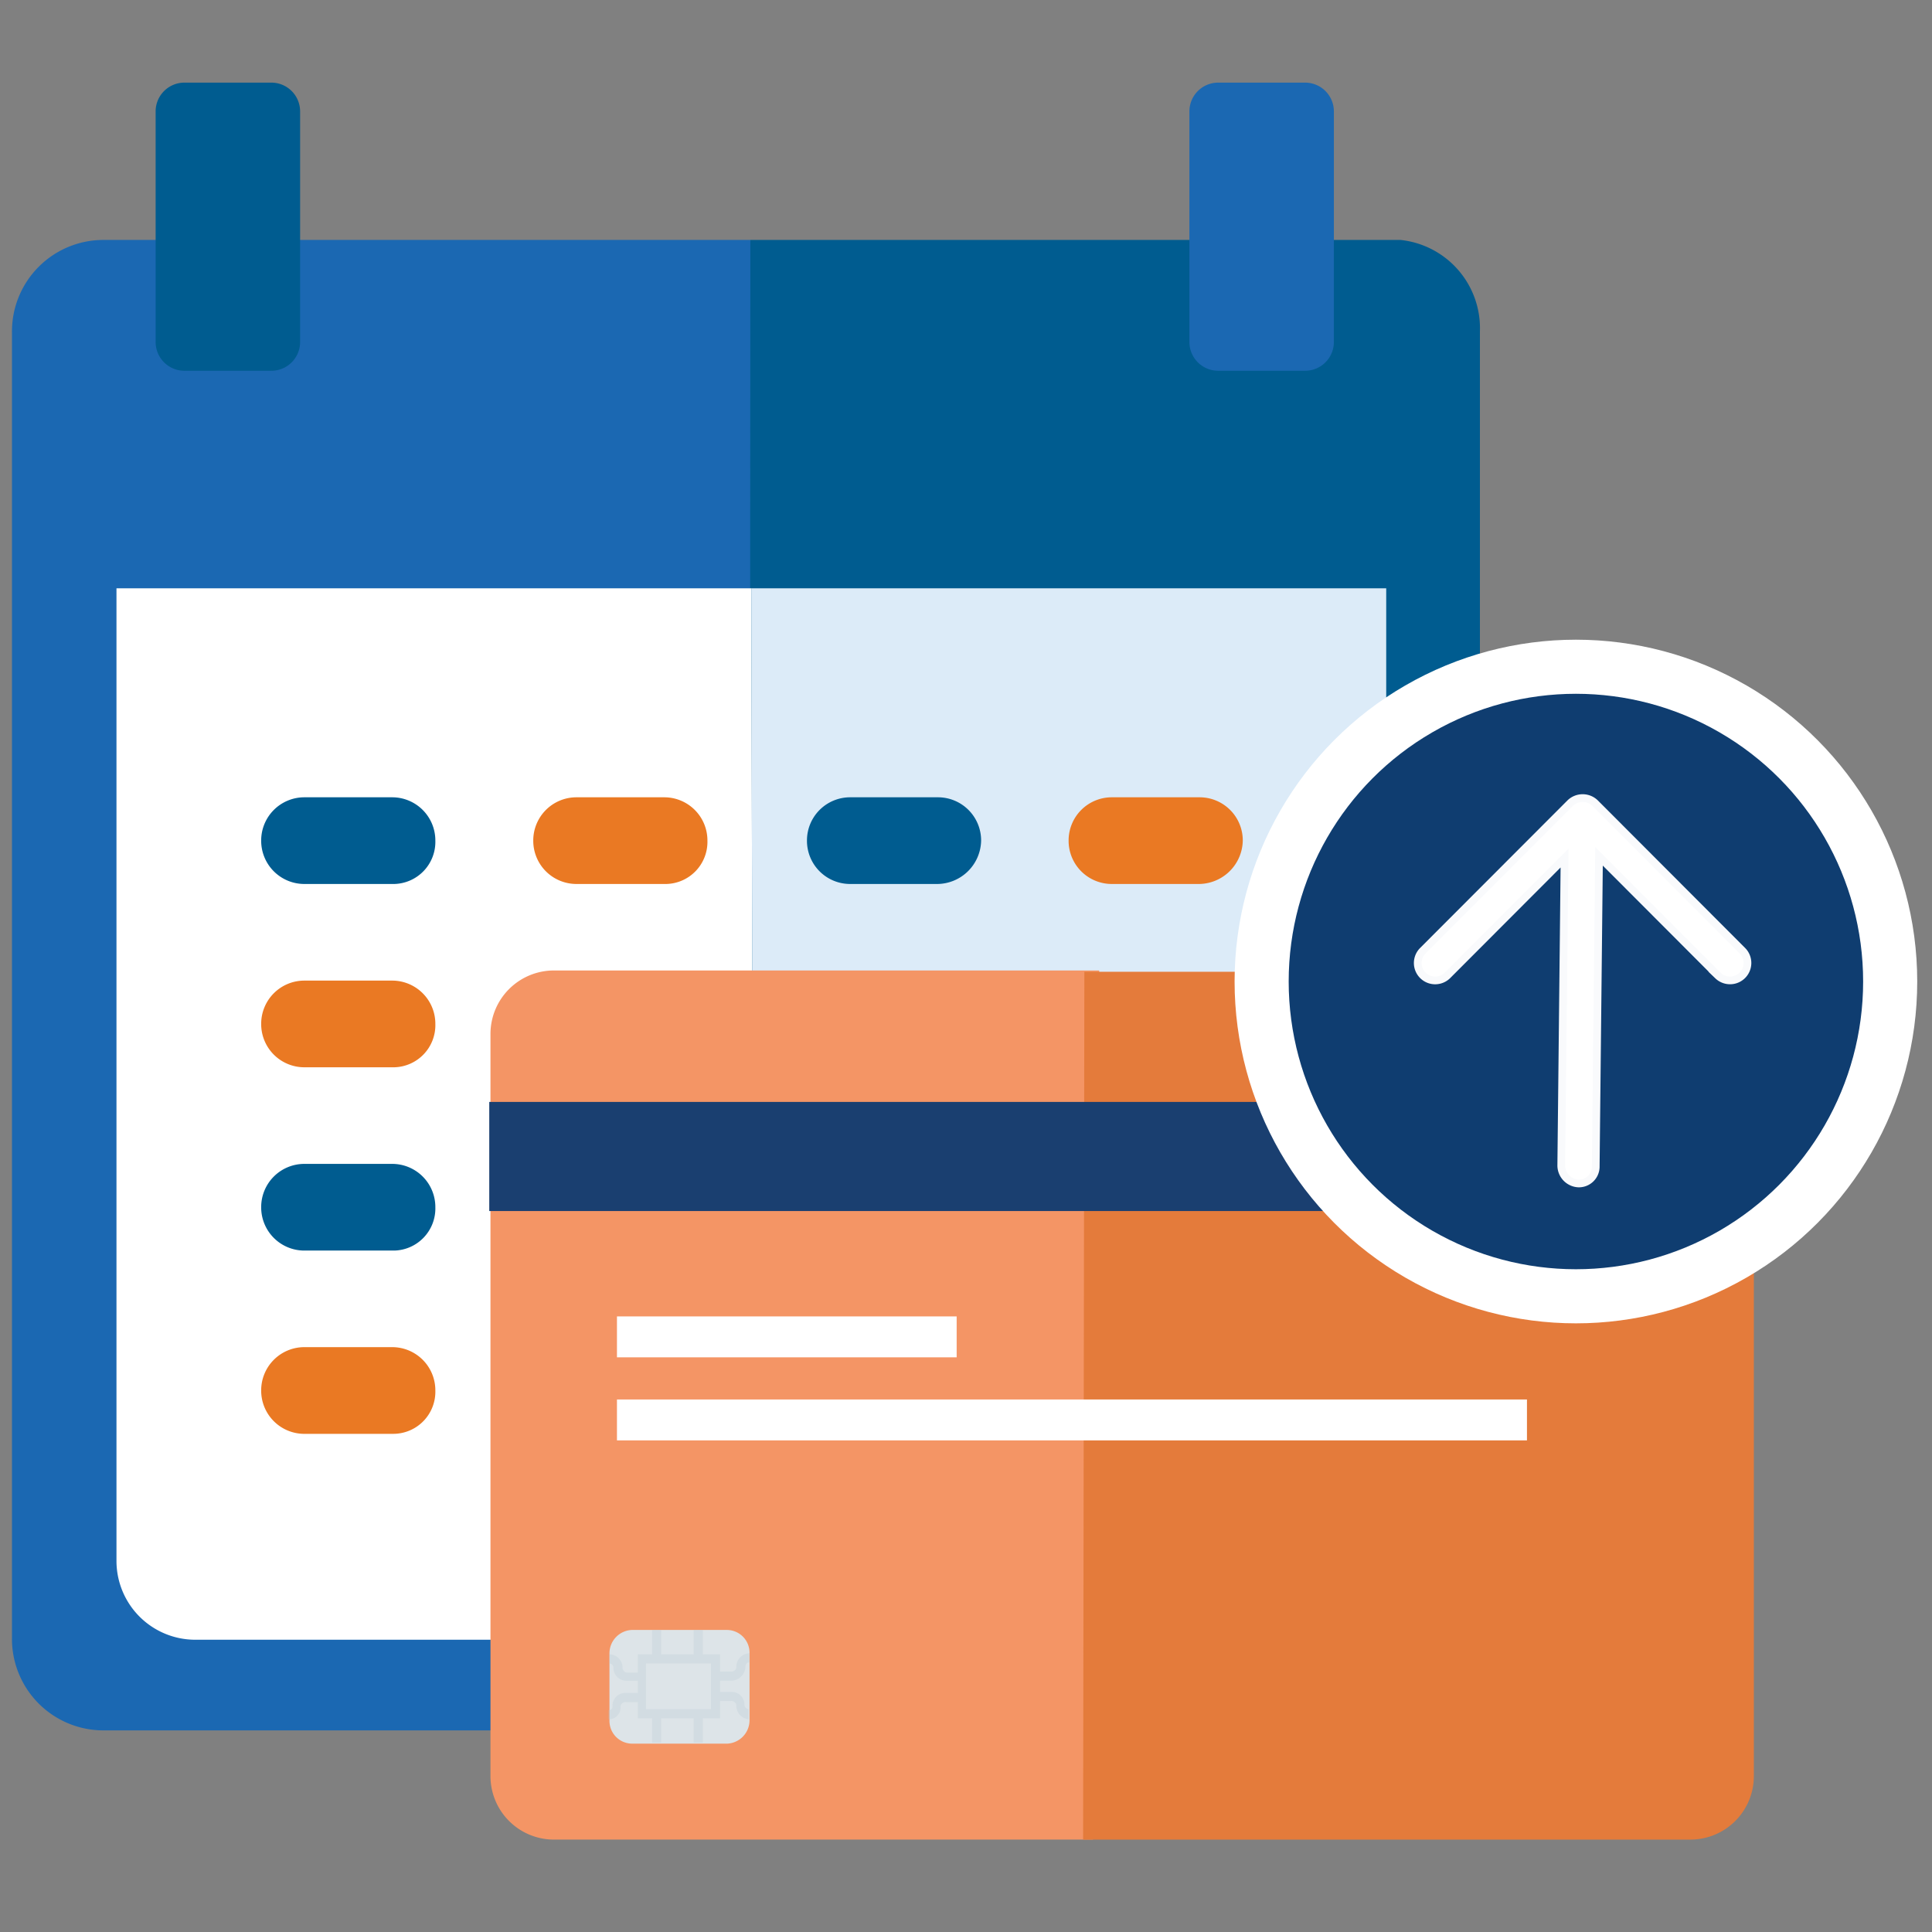 <svg xmlns="http://www.w3.org/2000/svg" xmlns:xlink="http://www.w3.org/1999/xlink" width="250" height="250" viewBox="0 0 250 250">
  <rect x="0" y="0" width="250" height="250" fill="#808080" stroke="none"/>
  <defs>
    <clipPath id="clip-calendar-card">
      <rect width="250" height="250"/>
    </clipPath>
  </defs>
  <g id="calendar-card" clip-path="url(#clip-calendar-card)">
    <path id="Path_2898" data-name="Path 2898" d="M225.7,212.306H140.64a11.835,11.835,0,0,1-11.84-11.84V31.282a11.835,11.835,0,0,1,11.84-11.84h83.709" transform="translate(-127.251 11.606)" fill="#1b68b2"/>
    <path id="Path_2899" data-name="Path 2899" d="M220.8,19.442h84.125a11.486,11.486,0,0,1,10.282,11.84V200.674a11.835,11.835,0,0,1-11.84,11.84H220.7" transform="translate(-123.706 11.606)" fill="#005c90"/>
    <g id="Group_5483-2" data-name="Group 5483-2" transform="translate(15.072 76.124)">
      <path id="Path_2900" data-name="Path 2900" d="M221.233,198.793h71.662a10.2,10.2,0,0,0,10.178-10.178V62.843H220.921" transform="translate(-138.769 -62.843)" fill="#dcebf8"/>
      <path id="Path_2901" data-name="Path 2901" d="M223.973,62.843H141.821V188.719A10.2,10.2,0,0,0,152,198.9h72.285" transform="translate(-141.821 -62.843)" fill="#fff"/>
    </g>
    <path id="Path_2902" data-name="Path 2902" d="M161.656,37.127H150.439a3.723,3.723,0,0,1-3.739-3.739V3.581a3.723,3.723,0,0,1,3.739-3.739h11.217a3.723,3.723,0,0,1,3.739,3.739V33.388A3.723,3.723,0,0,1,161.656,37.127Z" transform="translate(-126.561 10.85)" fill="#005c90"/>
    <path id="Path_2903" data-name="Path 2903" d="M290.456,37.127H279.239a3.723,3.723,0,0,1-3.739-3.739V3.581a3.723,3.723,0,0,1,3.739-3.739h11.217a3.723,3.723,0,0,1,3.739,3.739V33.388A3.723,3.723,0,0,1,290.456,37.127Z" transform="translate(-121.592 10.85)" fill="#1b68b2"/>
    <g id="Group_12527" data-name="Group 12527">
      <path id="Path_2904" data-name="Path 2904" d="M176.779,100.1H165.458a5.585,5.585,0,0,1-5.608-5.608h0a5.585,5.585,0,0,1,5.608-5.608h11.321a5.585,5.585,0,0,1,5.608,5.608h0a5.453,5.453,0,0,1-5.3,5.608Z" transform="translate(-126.053 14.286)" fill="#005c90"/>
      <path id="Path_2905" data-name="Path 2905" d="M210.679,100.1H199.358a5.585,5.585,0,0,1-5.608-5.608h0a5.585,5.585,0,0,1,5.608-5.608h11.321a5.585,5.585,0,0,1,5.608,5.608h0a5.453,5.453,0,0,1-5.3,5.608Z" transform="translate(-124.746 14.286)" fill="#ea7923"/>
      <path id="Path_2906" data-name="Path 2906" d="M244.779,100.1h-11.32a5.585,5.585,0,0,1-5.608-5.608h0a5.585,5.585,0,0,1,5.608-5.608h11.32a5.585,5.585,0,0,1,5.608,5.608h0A5.721,5.721,0,0,1,244.779,100.1Z" transform="translate(-123.43 14.286)" fill="#005c90"/>
      <path id="Path_2907" data-name="Path 2907" d="M277.379,100.1H266.058a5.585,5.585,0,0,1-5.608-5.608h0a5.585,5.585,0,0,1,5.608-5.608h11.321a5.585,5.585,0,0,1,5.608,5.608h0A5.721,5.721,0,0,1,277.379,100.1Z" transform="translate(-122.172 14.286)" fill="#ea7923"/>
      <path id="Path_2908" data-name="Path 2908" d="M176.779,122.939H165.458a5.585,5.585,0,0,1-5.608-5.608h0a5.585,5.585,0,0,1,5.608-5.608h11.321a5.585,5.585,0,0,1,5.608,5.608h0a5.453,5.453,0,0,1-5.3,5.608Z" transform="translate(-126.053 15.167)" fill="#ea7923"/>
      <path id="Path_2909" data-name="Path 2909" d="M210.679,122.939H199.358a5.585,5.585,0,0,1-5.608-5.608h0a5.585,5.585,0,0,1,5.608-5.608h11.321a5.585,5.585,0,0,1,5.608,5.608h0a5.453,5.453,0,0,1-5.3,5.608Z" transform="translate(-124.746 15.167)" fill="#005c90"/>
      <path id="Path_2910" data-name="Path 2910" d="M176.779,145.775H165.458a5.585,5.585,0,0,1-5.608-5.608h0a5.585,5.585,0,0,1,5.608-5.608h11.321a5.585,5.585,0,0,1,5.608,5.608h0a5.453,5.453,0,0,1-5.3,5.608Z" transform="translate(-126.053 16.048)" fill="#005c90"/>
      <path id="Path_2911" data-name="Path 2911" d="M210.679,145.775H199.358a5.585,5.585,0,0,1-5.608-5.608h0a5.585,5.585,0,0,1,5.608-5.608h11.321a5.585,5.585,0,0,1,5.608,5.608h0a5.453,5.453,0,0,1-5.3,5.608Z" transform="translate(-124.746 16.048)" fill="#ea7923"/>
      <path id="Path_2914" data-name="Path 2914" d="M176.779,168.612H165.458A5.585,5.585,0,0,1,159.85,163h0a5.585,5.585,0,0,1,5.608-5.608h11.321A5.585,5.585,0,0,1,182.387,163h0a5.453,5.453,0,0,1-5.3,5.608Z" transform="translate(-126.053 16.928)" fill="#ea7923"/>
      <path id="Path_2914-2" data-name="Path 2914" d="M210.731,168.612H199.41A5.585,5.585,0,0,1,193.8,163h0a5.585,5.585,0,0,1,5.608-5.608h11.321A5.585,5.585,0,0,1,216.339,163h0a5.453,5.453,0,0,1-5.3,5.608Z" transform="translate(-124.744 16.929)" fill="#005c90"/>
    </g>
    <g id="Group_12526" data-name="Group 12526" transform="translate(0 -1.264)">
      <g id="Group_12524" data-name="Group 12524" transform="translate(63.31 126.848)">
        <path id="Path_11618" data-name="Path 11618" d="M266.389,224.142H196.6a8.217,8.217,0,0,1-8.182-8.182v-96.1a8.216,8.216,0,0,1,8.182-8.182h70.588" transform="translate(-188.261 -111.683)" fill="#f49565"/>
        <path id="Path_11619" data-name="Path 11619" d="M262.418,111.837h78.449a8.217,8.217,0,0,1,8.182,8.182v95.936a8.217,8.217,0,0,1-8.182,8.182h-78.61" transform="translate(-185.412 -111.677)" fill="#e47b3b"/>
        <rect id="Rectangle_5412" data-name="Rectangle 5412" width="163.155" height="14.118" transform="translate(0 17.005)" fill="#1a3f70"/>
        <rect id="Rectangle_5413" data-name="Rectangle 5413" width="43.957" height="5.294" transform="translate(16.524 44.759)" fill="#fff"/>
        <rect id="Rectangle_5414" data-name="Rectangle 5414" width="117.754" height="5.294" transform="translate(16.524 55.508)" fill="#fff"/>
      </g>
      <g id="Group_2750" data-name="Group 2750" transform="translate(78.732 212.178)">
        <g id="Group_2744" data-name="Group 2744" transform="translate(0.132 0.001)">
          <path id="Path_996" data-name="Path 996" d="M49.5,79.122a3.032,3.032,0,0,1-2.889,3.021H34.263a2.945,2.945,0,0,1-2.889-3V70.452a3.03,3.03,0,0,1,2.889-3.021H46.612a2.946,2.946,0,0,1,2.889,3v.021Z" transform="translate(-31.374 -67.431)" fill="#dde4e8"/>
        </g>
        <g id="Group_2749" data-name="Group 2749" opacity="0.27">
          <path id="Path_997" data-name="Path 997" d="M43.045,76.592H32.4V68.314H43.045ZM33.454,75.41H41.86V69.5H33.454Z" transform="translate(-28.594 -65.16)" fill="#b4c8d2"/>
          <g id="Group_2745" data-name="Group 2745" transform="translate(5.649)">
            <rect id="Rectangle_1549" data-name="Rectangle 1549" width="1.182" height="3.81" fill="#b4c8d2"/>
            <rect id="Rectangle_1550" data-name="Rectangle 1550" width="1.182" height="3.81" transform="translate(5.385)" fill="#b4c8d2"/>
          </g>
          <g id="Group_2746" data-name="Group 2746" transform="translate(5.649 10.774)">
            <rect id="Rectangle_1551" data-name="Rectangle 1551" width="1.182" height="3.81" fill="#b4c8d2"/>
            <rect id="Rectangle_1552" data-name="Rectangle 1552" width="1.182" height="3.81" transform="translate(5.385)" fill="#b4c8d2"/>
          </g>
          <g id="Group_2747" data-name="Group 2747" transform="translate(14.187 3.022)">
            <path id="Path_998" data-name="Path 998" d="M39.381,73.222a1.735,1.735,0,0,1-1.707-1.707.623.623,0,0,0-.586-.657.24.24,0,0,0-.071,0H35.31V69.676h1.707a1.656,1.656,0,0,1,1.707,1.6v.1a.553.553,0,0,0,.525.525v1.314Z" transform="translate(-35.31 -64.683)" fill="#b4c8d2"/>
            <path id="Path_999" data-name="Path 999" d="M37.017,71.823H35.31V70.641h1.707a.623.623,0,0,0,.657-.586v-.071a1.735,1.735,0,0,1,1.707-1.707v1.182a.481.481,0,0,0-.525.436.371.371,0,0,0,0,.089A1.879,1.879,0,0,1,37.017,71.823Z" transform="translate(-35.31 -68.277)" fill="#b4c8d2"/>
          </g>
          <g id="Group_2748" data-name="Group 2748" transform="translate(0 3.154)">
            <path id="Path_1000" data-name="Path 1000" d="M31.337,73.127V71.945a.484.484,0,0,0,.525-.436.373.373,0,0,0,0-.089,1.656,1.656,0,0,1,1.6-1.707h1.8V70.9H33.558a.62.62,0,0,0-.657.582.263.263,0,0,0,0,.075,1.52,1.52,0,0,1-1.461,1.575Z" transform="translate(-31.337 -64.717)" fill="#b4c8d2"/>
            <path id="Path_1001" data-name="Path 1001" d="M35.31,71.731H33.6A1.659,1.659,0,0,1,31.9,70.124v-.1a.553.553,0,0,0-.525-.525V68.314a1.735,1.735,0,0,1,1.707,1.707.62.62,0,0,0,.582.657h1.782v1.05Z" transform="translate(-31.25 -68.314)" fill="#b4c8d2"/>
          </g>
        </g>
      </g>
    </g>
    <g id="Group_12525" data-name="Group 12525">
      <ellipse id="Ellipse_29" data-name="Ellipse 29" cx="40.667" cy="40.732" rx="40.667" ry="40.732" transform="translate(163.255 86.276)" fill="#0f3d70" stroke="#fff" stroke-miterlimit="10" stroke-width="7"/>
      <path id="Path_290" data-name="Path 290" d="M349.709,108.761,330.6,89.619a2.311,2.311,0,0,0-3.185,0L308.3,108.761a2.254,2.254,0,0,0,3.185,3.189l15.182-15.209-.426,39.772a2.334,2.334,0,0,0,2.23,2.336h0a2.178,2.178,0,0,0,2.23-2.124h0v-.11l.426-40.091,15.392,15.421a2.254,2.254,0,0,0,3.187-3.187Z" transform="translate(-124.214 14.289)" fill="#fff" stroke="#f9fafc" stroke-width="1"/>
    </g>
  </g>
</svg>
